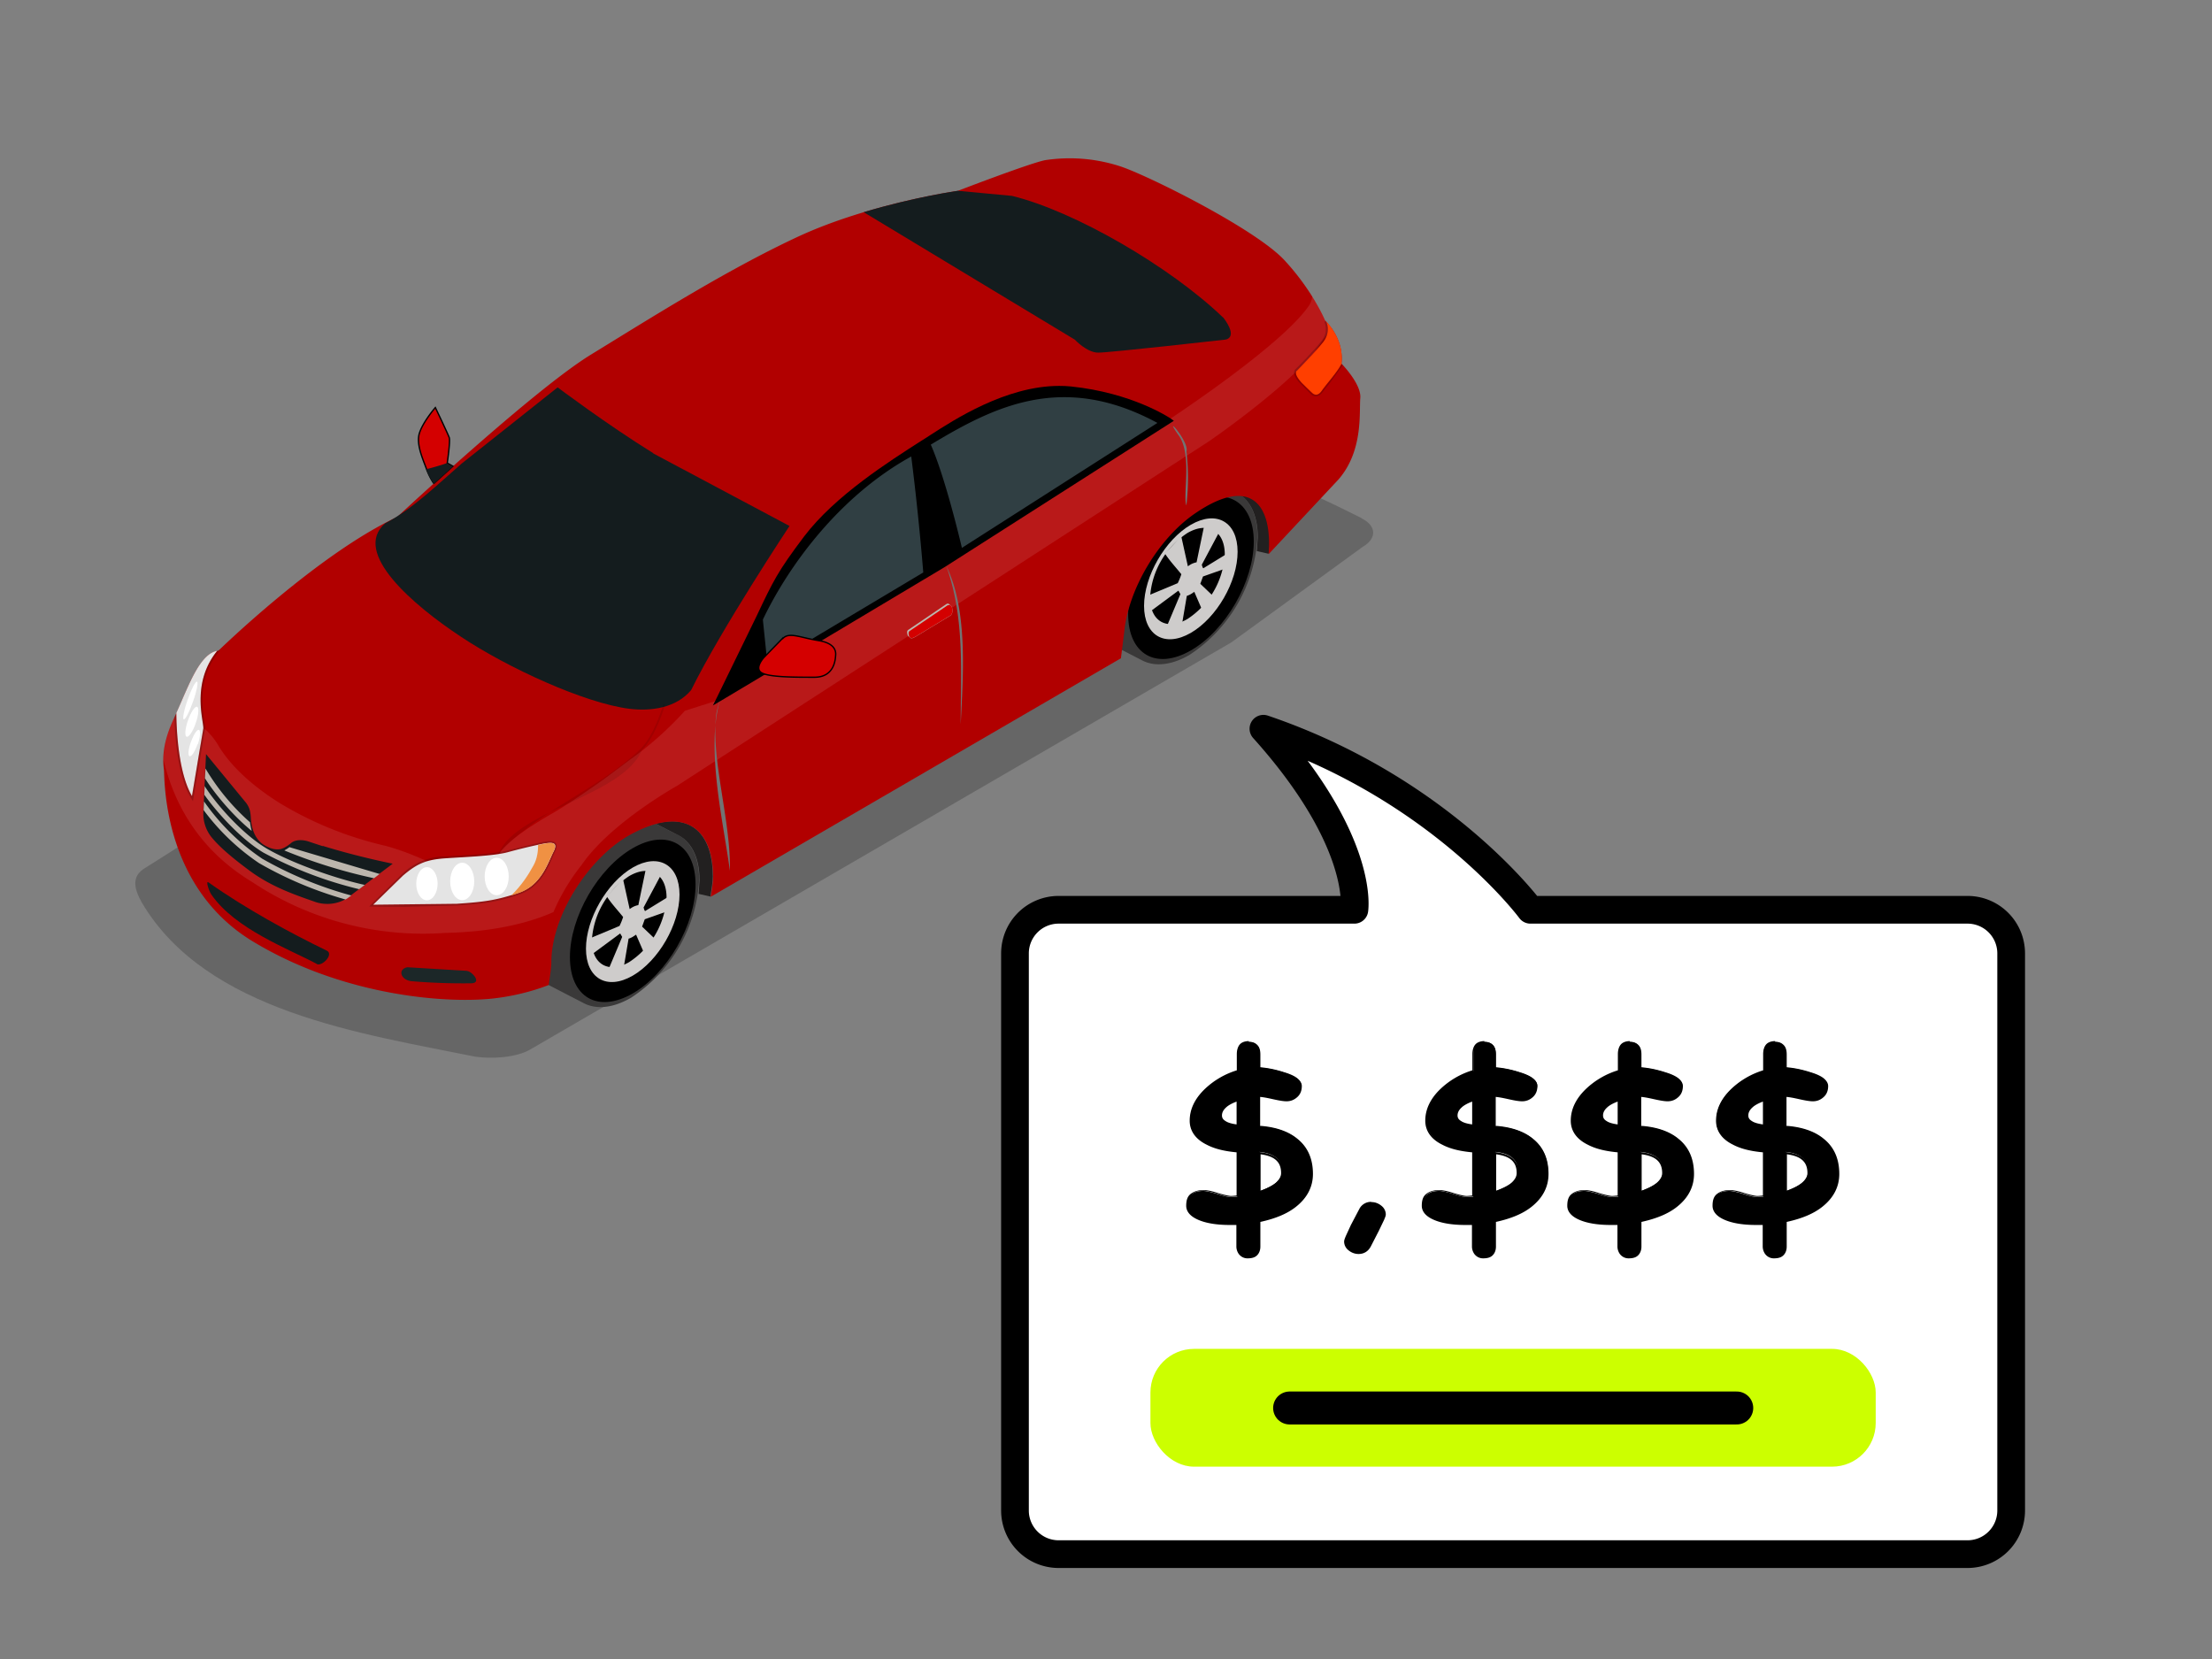 <?xml version="1.0" encoding="utf-8"?>
<svg xmlns="http://www.w3.org/2000/svg" xmlns:v="https://vecta.io/nano" xmlns:xlink="http://www.w3.org/1999/xlink" height="1080" width="1440">
  <rect width="100%" height="100%" fill="#808080" stroke="none"/>
  <defs>
    <filter filterUnits="userSpaceOnUse" x="714.6" y="188.8" width="874.4" height="476.5">
      <feFlood/>
      <feBlend in="SourceGraphic"/>
    </filter>
    <filter filterUnits="userSpaceOnUse" x="724.5" y="454.2" width="30.6" height="108.6">
      <feFlood/>
      <feBlend in="SourceGraphic"/>
    </filter>
    <filter filterUnits="userSpaceOnUse" x="871.7" y="597.9" width="136.2" height="46.5">
      <feFlood/>
      <feBlend in="SourceGraphic"/>
    </filter>
    <path id="D" d="M622.8 444.6c-5 2-7.7 4.3-7.7 7.2 0 2.5 2.6 4 7.7 4.7zm10 42c6.8-2.4 10.3-5.3 10.3-9 0-5.3-3.4-8.3-10.3-9zm24-8.2c0 6-2.5 10.8-7.5 14.7-4 3.2-9.7 5.5-16.6 7v11.7c0 3.3-1.8 5-5.4 5-1.6 0-2.8-.6-3.7-1.8-.7-1-1-2-1-3.2v-10.4l-3.6.1c-6.3 0-11.2-.8-14.7-2.5-3.2-1.5-4.7-3.4-4.7-5.8 0-4.5 2.5-6.7 7.4-6.7 1.3 0 3.5.5 6.5 1.4 3 1 5 1.4 6 1.4a25 25 0 0 0 3.1-.2v-20.7c-5.5-.3-10-1.5-14-3.5-5-2.6-7.5-6-7.5-10.6 0-5.2 2.3-10 6.8-14.2 4-4 9-6.7 14.8-8.6v-7.7c0-3.7 1.7-5.5 5.2-5.5 3.3 0 5 1.8 5 5.5v6.2a45 45 0 0 1 11.3 2.3c5.2 1.7 7.7 3.6 7.7 5.8 0 1.8-.6 3.3-2 4.5s-2.8 2-4.6 2c-1.5 0-3.6-.3-6.3-1-2.8-.6-5-1-6.3-1V457h1c7 .5 12.4 2.5 16.4 5.8 4.5 3.8 6.8 9 6.8 15.6z"/>
    <path id="E" d="M628 417.8c-1.8 0-3.3.5-4.2 1.5s-1.4 2.6-1.4 4.5v7.4a37 37 0 0 0-14.6 8.5c-4.6 4.4-7 9.3-7 14.6 0 4.7 2.7 8.5 7.8 11 3.8 2 8.4 3 13.7 3.5v19.8c-1 .1-2 .2-2.6.2-.7 0-2.8-.4-5.8-1.3h0c-3-1-5.3-1.4-6.7-1.4-2.5 0-4.5.6-6 1.8s-2 3-2 5.4c0 2.6 1.8 4.7 5 6.2 3.6 1.7 8.6 2.6 15 2.6h3v9.8a6 6 0 0 0 1.1 3.5h0 0c1 1.3 2.4 2 4 2 2 0 3.4-.4 4.4-1.4s1.5-2.4 1.5-4v-11.3c6.8-1.5 12.3-3.7 16.4-7h0c5-4 7.7-9 7.7-15 0-6.8-2.3-12.2-7-16-4-3.4-9.7-5.4-16.6-6-.2 0-.4 0-.6 0v-13.3c1.3.1 3 .4 5.7 1 2.7.6 4.8 1 6.4 1 2 0 3.6-.7 5-2s2-3 2-5c0-1.3-.8-2.5-2-3.5s-3.3-2-6-2.8c-4-1.3-7.6-2-11-2.3v-5.8c0-2-.4-3.4-1.4-4.4s-2.3-1.5-4-1.5zm0 1c1.5 0 2.6.4 3.3 1.2s1 2 1 3.8v6.7h.5c3.5.2 7.2 1 11.2 2.3h0 0c2.5.8 4.4 1.7 5.7 2.6s1.7 1.8 1.7 2.7c0 1.7-.6 3-1.8 4.2s-2.6 1.7-4.2 1.7a31 31 0 0 1-6.2-.9h0 0c-3-.6-5-1-6.4-1h-.5v15.4h.5 1 0 0c6.8.5 12.2 2.4 16 5.7 4.4 3.7 6.6 8.7 6.6 15.2 0 5.8-2.4 10.5-7.4 14.3-4 3-9.5 5.4-16.4 6.8l-.4.1v12c0 1.6-.4 2.7-1.2 3.4s-2 1-3.7 1c-1.4 0-2.5-.5-3.2-1.6-.6-1-1-2-1-3v-11h-.5-3.5a34 34 0 0 1-14.5-2.5h0 0c-3-1.5-4.4-3.2-4.4-5.3 0-2 .6-3.7 1.7-4.7s2.8-1.5 5.2-1.5c1.2 0 3.3.5 6.4 1.4h0 0c3 1 5 1.4 6 1.4 1 0 2-.1 3.2-.2l.4-.1V468h-.5c-5.4-.3-10-1.5-13.8-3.4-5-2.5-7.3-5.8-7.3-10.2a19 19 0 0 1 6.6-13.9c4-3.8 8.8-6.6 14.6-8.5l.3-.1v-8c0-1.7.4-3 1.2-3.8s2-1.2 3.5-1.2zm-4.7 25.2l-.7.3c-2.6 1-4.6 2-6 3.4s-2 2.7-2 4.3c0 1.4.8 2.6 2.2 3.4s3.4 1.4 6 1.7h.6zm-1 1.5V456c-2.2-.3-4-.8-5-1.5-1.2-.7-1.7-1.5-1.7-2.6 0-1.3.6-2.5 1.8-3.6 1-1 2.8-2 5-2.8zm10 23v19.2l.7-.2c3.5-1.2 6-2.5 8-4s2.7-3.3 2.7-5.2c0-2.8-1-5-2.7-6.6s-4.5-2.6-8-3zm1 1.2c3 .4 5.4 1.2 7 2.6 1.6 1.4 2.4 3.3 2.4 6 0 1.6-.8 3-2.4 4.5-1.5 1.3-4 2.5-7 3.6z"/>
    <path id="F" d="M1501 327l15.2 7.8c10.7 4.6 17.5 16.6 17.5 34.3l-.7 10.4 8.8 2c1-6 1.8-11.5 1.8-15 0-29.5-14.3-47-42.5-39.6z"/>
    <path id="G" d="M1530.7 372.3c0 30-21 66.5-47 81.5s-47 3-47-27.2c0-30 21-66.5 47-81.5 26-15 47-2.8 47 27.2z"/>
    <path id="H" d="M1518.6 380c0 22.4-15.7 49.5-35 60.7-19.4 11.2-35 2-35-20.2s15.7-49.5 35-60.7c19.4-11.2 35-2 35 20.2z"/>
    <path id="I" d="M1492.7 398.5l20.4-7.2c.4-4 1-8 .8-11.8l-20.7 12.7c-.6.7-1.2-2-1.4-2.5l14.4-27-12.5-2.8-5.8 28h0c-2.5.5-4.4 1.4-6.5 3h0l-5-22.6-12.2 13c3.5 5.4 8.2 10.4 12.3 15.5h0a45 45 0 0 1-2.7 6.7l-22.5 9.4c-.6 4.3-.1 8.6.3 13l22.7-16.8h0l1.5 2.6h0l-12.2 29 12.5-1.2 4.5-26.5h0c2.2-.6 3.8-1.8 5.6-3h0l7.8 18 9.3-12-12.6-12h0z"/>
  </defs>
  <g transform="matrix(1.42 0 0 1.42 -78.65 84.47)">
    <g fill-rule="evenodd">
      <path d="M540.7 357.6h135.6s5-31-41.7-83c81.6 27.7 122.4 83 122.4 83h200.4a20 20 0 0 1 20 20V633a20 20 0 0 1-20 20H540.7a20 20 0 0 1-20-20V377.6a20 20 0 0 1 20-20z" fill="#fff" stroke="#000" stroke-width="12.7" stroke-linejoin="round"/>
      <rect width="332.5" height="54" x="582.8" y="558.9" rx="20" fill="#cf0"/>
    </g>
    <path d="M646.6 586h205" fill="none" stroke="#000" stroke-width="15.1" stroke-linecap="round" stroke-linejoin="round"/>
    <use xlink:href="#D"/>
    <use xlink:href="#E"/>
    <path d="M686.7 504.5l-3.7 7.2c-1 2-2.8 3-5 3a6 6 0 0 1-4.2-1.6c-1.2-1-1.7-2.2-1.7-3.6 0-.8 1-3.2 3-7.3l4-7.5c1.2-1.8 2.8-2.8 5-2.8a6 6 0 0 1 4.2 1.6c1.2 1 1.7 2.3 1.7 3.7 0 .6-1 3-3 7.2z"/>
    <path d="M684 491.5a6 6 0 0 0-5.3 3h0 0l-4 7.6h0l-2.3 5c-.5 1.2-.8 2-.8 2.6 0 1.5.7 3 2 4 1.2 1 2.8 1.7 4.6 1.7 2.5 0 4.4-1.2 5.6-3.4h0l3.7-7.2 2.4-5 .6-1.5c.1-.4.2-.7.2-1 0-1.5-.7-3-2-4-1.2-1-2.8-1.7-4.6-1.7zm0 1c1.5 0 2.8.5 4 1.5 1 1 1.6 2 1.6 3.3 0 0 0 .3-.2.6s-.3.8-.6 1.4l-2.3 5-3.7 7.2h0c-1 2-2.5 2.8-4.7 2.8-1.5 0-2.8-.5-4-1.5h0 0c-1-1-1.6-2-1.6-3.2 0-.2.2-1 .7-2.2s1.2-2.8 2.2-4.8h0l4-7.5h0c1-1.7 2.5-2.5 4.4-2.5z"/>
    <use xlink:href="#D" x="108.2"/>
    <use xlink:href="#E" x="108"/>
    <use xlink:href="#D" x="174.7"/>
    <path d="M802.7 417.8c-1.8 0-3.3.5-4.2 1.5s-1.4 2.6-1.4 4.5v7.4a37 37 0 0 0-14.6 8.5c-4.6 4.4-7 9.3-7 14.6 0 4.7 2.7 8.5 7.8 11 3.8 2 8.4 3 13.7 3.5v19.8c-1 .1-2 .2-2.6.2-.7 0-2.8-.4-5.8-1.3h0c-3-1-5.3-1.4-6.7-1.4-2.5 0-4.5.6-6 1.8s-2 3-2 5.4c0 2.6 1.8 4.7 5 6.2 3.6 1.7 8.6 2.6 15 2.6h3v9.8a6 6 0 0 0 1.1 3.5h0 0c1 1.3 2.4 2 4 2 2 0 3.4-.4 4.4-1.4s1.5-2.4 1.5-4v-11.3c6.8-1.5 12.3-3.7 16.4-7h0c5-4 7.7-9 7.7-15 0-6.8-2.3-12.2-7-16-4-3.4-9.7-5.4-16.6-6-.2 0-.4 0-.6 0v-13.3c1.3.1 3 .4 5.7 1 2.7.6 4.8 1 6.4 1 2 0 3.6-.7 5-2s2-3 2-5c0-1.3-.8-2.5-2-3.5s-3.3-2-6-2.8c-4-1.3-7.6-2-11-2.3v-5.8c0-2-.4-3.4-1.4-4.4s-2.3-1.5-4-1.5zm0 1c1.5 0 2.6.4 3.3 1.2s1 2 1 3.8v6.7h.5c3.5.2 7.2 1 11.2 2.3h0 0c2.5.8 4.4 1.7 5.7 2.6s1.7 1.8 1.7 2.7c0 1.7-.6 3-1.8 4.2s-2.6 1.7-4.2 1.7a31 31 0 0 1-6.2-.9h0 0c-3-.6-5-1-6.4-1h-.5v15.4h.5 1 0 0c6.8.5 12.2 2.4 16 5.7 4.4 3.7 6.6 8.7 6.6 15.2 0 5.8-2.4 10.5-7.4 14.3-4 3-9.5 5.4-16.4 6.8l-.4.1v12c0 1.6-.4 2.7-1.2 3.4s-2 1-3.7 1c-1.4 0-2.5-.5-3.2-1.6-.6-1-1-2-1-3v-11h-.5-3.5a34 34 0 0 1-14.5-2.5h0 0c-3-1.5-4.4-3.2-4.4-5.3 0-2 .6-3.7 1.7-4.7s2.8-1.5 5.2-1.5c1.2 0 3.3.5 6.4 1.4h0 0c3 1 5 1.4 6 1.4 1 0 2-.1 3.2-.2l.4-.1V468h-.5c-5.4-.3-10-1.5-13.8-3.4-5-2.5-7.3-5.8-7.3-10.2a19 19 0 0 1 6.6-13.9c4-3.8 8.8-6.6 14.6-8.5l.3-.1v-8c0-1.7.4-3 1.2-3.8s2-1.2 3.5-1.2zM798 444l-.7.3c-2.6 1-4.6 2-6 3.4s-2 2.7-2 4.3c0 1.4.8 2.6 2.2 3.4s3.4 1.4 6 1.7h.6zm-1 1.5V456c-2.2-.3-4-.8-5-1.5-1.2-.7-1.7-1.5-1.7-2.6 0-1.3.6-2.5 1.8-3.6 1-1 2.8-2 5-2.8zm10 23v19.2l.7-.2c3.5-1.2 6-2.5 8-4s2.7-3.3 2.7-5.2c0-2.8-1-5-2.7-6.6s-4.5-2.6-8-3zm1 1.2c3 .4 5.4 1.2 7 2.6 1.6 1.4 2.4 3.3 2.4 6 0 1.6-.8 3-2.4 4.5-1.5 1.3-4 2.5-7 3.6z"/>
    <use xlink:href="#D" x="241.2"/>
    <use xlink:href="#E" x="241.3"/>
  </g>
  <path opacity=".2" d="M886.5 337.5c9.6 4.8 10 13 .6 18.5l-85.5 62.2-456.4 265c-9.3 5.4-25 6.2-35.8 4.7-73.7-15-175-29.2-217-100.2-5.3-9.4-7-17.4 2.3-22.8 344-215.6 457.4-396.6 791.7-227.6z"/>
  <g transform="matrix(.87 0 0 .87 -515.51 28.59)">
    <path d="M1516 334.7L1501 327a87 87 0 0 0-18.5 7.5c-31.2 16.7-60 60.7-60 96 0 4.3-1 10.5-2 17 0 0 0 0 0 0l26.7 13.8c9.2 4.8 21.6 3.8 35.2-4a113 113 0 0 0 51.1-88.4c0-17.7-6.8-29.7-17.5-34.3z" fill="#3a3939"/>
    <use xlink:href="#F" fill="#222020"/>
    <use xlink:href="#G"/>
    <use xlink:href="#H" fill="#cecccb"/>
    <path d="M1509 382a62 62 0 0 1-27.9 48.3c-15.4 9-28 1.7-28-16A62 62 0 0 1 1481 366c15.4-9 28-1.7 28 16z"/>
    <linearGradient y2="681" x2="1064.2" y1="648.1" x1="1066.4" gradientUnits="userSpaceOnUse">
      <stop offset="0" stop-color="#d1d2d4"/>
      <stop offset="1" stop-color="#86898b"/>
    </linearGradient>
    <use xlink:href="#I" fill="#cecccb"/>
    <linearGradient y2="636.7" x2="1066.8" y1="677.2" x1="1066.8" gradientUnits="userSpaceOnUse">
      <stop offset="0" stop-color="#d1d2d4"/>
      <stop offset="1" stop-color="#86898b"/>
    </linearGradient>
    <linearGradient y2="681" x2="1064.2" y1="648.1" x1="1066.4" gradientUnits="userSpaceOnUse">
      <stop offset="0" stop-color="#d1d2d4"/>
      <stop offset="1" stop-color="#86898b"/>
    </linearGradient>
    <path fill="#3a3939" d="M1098.4 591.3l-15.2-7.8a87 87 0 0 0-18.5 7.5c-31.2 16.7-60 60.7-60 96 0 4.3-1 10.5-2 17 0 0 0 0 0 0l26.7 13.8c9.2 4.8 21.6 3.8 35.2-4a113 113 0 0 0 51.1-88.4c0-17.7-6.8-29.7-17.5-34.3z"/>
    <use xlink:href="#F" x="-417.7" y="256.5" fill="#222020"/>
    <use xlink:href="#G" x="-417.7" y="256.7"/>
    <use xlink:href="#H" x="-417.6" y="256.5" fill="#cecccb"/>
    <path d="M1091.3 638.7a62 62 0 0 1-27.9 48.3c-15.4 9-28 1.7-28-16a62 62 0 0 1 27.9-48.3c15.4-9 28-1.7 28 16z"/>
    <linearGradient gradientUnits="userSpaceOnUse" x1="1066.4" y1="648.1" x2="1064.2" y2="681">
      <stop offset="0" stop-color="#d1d2d4"/>
      <stop offset="1" stop-color="#86898b"/>
    </linearGradient>
    <use xlink:href="#I" x="-417.7" y="256.5" fill="#cecccb"/>
    <linearGradient gradientUnits="userSpaceOnUse" x1="1066.8" y1="677.2" x2="1066.8" y2="636.7">
      <stop offset="0" stop-color="#d1d2d4"/>
      <stop offset="1" stop-color="#86898b"/>
    </linearGradient>
    <linearGradient gradientUnits="userSpaceOnUse" x1="1066.4" y1="648.1" x2="1064.2" y2="681">
      <stop offset="0" stop-color="#d1d2d4"/>
      <stop offset="1" stop-color="#86898b"/>
    </linearGradient>
    <path fill="#b10000" d="M1596.3 239.5c2.2-19.5-12.2-32.5-12.2-32.5s-9-22-30.5-45.2C1532 138.6 1454 99.7 1432 92a122 122 0 0 0-57.5-5c-11.6 2.3-65.4 23-65.4 23s-66 9.3-120 34.5-111.6 61.8-154.4 88-145 121.5-145 121.5C830.3 381.6 756 454 756 454c-15 1.7-23.6 30.6-33.2 50.5s-8.3 33-7.6 38.5-2 87 66.4 128.5 147.4 47 182.2 42.5c16-2 29.5-6 39.3-9.8 1-6.6 2-13 2-17 0-35.4 28.8-79.4 60-96 40.4-21.6 61-3.4 61 32 0 3.5-.7 9-1.8 15l307-178.5 2.5-20c3.3-32.4 26-70 53-88.4 43-29.4 57.8-4.8 55 30.4 0 0 0 0 0 .1L1594 326c18.8-21.5 15.5-50.5 16.4-61 1-10.4-14-25.7-14-25.7z"/>
    <linearGradient gradientUnits="userSpaceOnUse" x1="1312.6" y1="420.2" x2="1363" y2="499">
      <stop offset="0" stop-color="#d9d9d9"/>
      <stop offset="1"/>
    </linearGradient>
    <linearGradient gradientUnits="userSpaceOnUse" x1="910" y1="672.1" x2="678.1" y2="508.5">
      <stop offset="0" stop-color="#fff"/>
      <stop offset="1"/>
    </linearGradient>
    <linearGradient gradientUnits="userSpaceOnUse" x1="1557.4" y1="161.7" x2="769.2" y2="626.7">
      <stop offset="0" stop-color="#fff"/>
    </linearGradient>
    <path opacity=".1" fill="#fff" d="M1584.2 207s-3-7.4-9.8-18.2c-.2 2.6-1 5-2.4 7-20.3 30-105.2 85.6-105.2 85.6l.7.4-169.2 108L1131 490l1-1.7-5 3.7-22 7a251 251 0 0 1-41.1 36.6l-18.7 14c-14 10-29.5 20.5-38.4 25.6-16.3 9.4-38 23-42.5 33.7 0 0-23.8 15.2-46.5 5.4 0 0-18.7-9.6-37.8-14.5a268 268 0 0 1-78.4-31.9c-30.2-19-41.3-36-45-41.8a54 54 0 0 0-13.9-16.2s-4-12-11.8-23.4l-8 18a72 72 0 0 0-8.1 31h0c7 29 23.5 65.7 66.4 91.6a231 231 0 0 0 144.5 38.1c40-.8 66.2-9 81-15.6 5.2-12.4 12.5-24.5 21-35.2 0 0 0 0 0 0 0 0 0 0 0 0 21.7-31.6 71.4-59.2 71.4-59.2l398.3-258s56-38.4 79-67l12.6-17.4h0c-2.6-3.7-5-5.8-5-5.8z"/>
    <path d="M1468.5 280.3c-1.2-.8-29-19.3-74.7-24-2.8-.3-5.8-.4-8.7-.4-40 0-79 25.6-96 36.5l-4 2.6-3.2 2c-24 15.4-64.5 41-87.7 71.6-19.6 26-23 33-35.6 59.7L1129 489l-3 6 5.8-3.4 167.4-100 169.2-108 2.5-1.6z"/>
    <path d="M1081.3 306.2c-34-21-71.5-49.2-71.5-49.2L938 314c-18 15.6-36.7 34-57.2 44.7-25.4 21.8 21 61.3 56.5 84.8 35.5 23.6 92.8 49.8 126.2 54 16.2 2 35-.6 46.2-14 22.7-46 73.6-122.8 73.6-122.8l-102-54.3zm426.4-101.5c-39.7-38.2-111.4-79.7-158-91l-40.5-3.8s-32.5 4.6-70.4 16l158 95.4s9 9.7 17.5 9.7c8.6 0 94.8-9.7 94.8-9.7s10.8-.6-1.3-16.7z" fill="#141c1e"/>
    <path d="M1289 299.8c9.5 21.5 19.7 62 23.3 77.3l146.3-93.5c-71-38.4-122.4-12.2-169.7 16.3zm-125.5 131l-.1.3 3.5 34 116.5-69.6a2027 2027 0 0 0-9-86.8c-52.3 28.8-90.8 79.7-111 122z" fill="#303f43"/>
    <path fill="#141c1e" d="M834 600.3l-9.7-3.2c-2.8-1-5-1.3-7-1.3-4.8 0-7 2.2-7 2.2-2.4 2-5 3.6-7.2 4.3-1 .3-2 .4-3 .4-5.4 0-10.6-3.7-10.6-3.7-6.4-4.4-8.7-12-9.2-19-.3-4.3-.4-8.6-4.6-13.3l-29-35.3-2 43.5a28 28 0 0 0 6.8 19.5c3.6 4.3 10.6 11.5 27.5 24 16.6 12.4 34.6 18.4 48.8 23.4 3.5 1.3 6.8 1.7 9.8 1.7 9 0 14.8-4.4 14.8-4.4l34-25.7c0 0-25.6-5-52.3-13.3z"/>
    <linearGradient gradientUnits="userSpaceOnUse" x1="1296.2" y1="445.8" x2="1281" y2="423.2">
      <stop offset="0" stop-color="#fff"/>
      <stop offset="1"/>
    </linearGradient>
    <path fill="#bcb6ad" d="M1305 422c-.5-1.4-1-2-1.7-2.2-1-1.6-2.4-.8-2.4-.8l-28.8 19.5s-1.3.5-.6 3.2c.3 1.2.8 1.8 1.5 2 .8 1.5 2.3 1.3 4.6-.1 2.7-1.7 26.4-16 26.4-16s2-2 1-5.4z"/>
    <path fill="#d40000" d="M1302 419.8l-28.8 19.5s-1.3.5-.6 3.2c.6 2.6 2.3 2.6 5 1s26.4-16 26.4-16 2-2 1-5.4c-1-3.3-3-2-3-2z"/>
    <linearGradient gradientUnits="userSpaceOnUse" x1="1457.6" y1="343.5" x2="1442.4" y2="320.9">
      <stop offset="0" stop-color="#fff"/>
      <stop offset="1"/>
    </linearGradient>
    <path d="M1178.3 444.6l-14.2 14.6s-7.4 8-1.6 11.4c5.8 3.3 24.3 3.3 39.5 3.3s15.6-14 15.8-16 1-9.2-12.6-11.4c-13.7-2.2-22-6.6-26.8-1.7zM917 329l14.4-13-4.2-2.4s2.4-16.3 1.5-19c-1-2.8-10.4-22.5-10.4-22.5s-9.4 10.8-12 19.4 3.5 21 5.5 27a54 54 0 0 0 5.3 10.4z" fill="#d40000" stroke="#000"/>
    <path fill="#141c1e" d="M927.2 314v-.4a187 187 0 0 1-15.6 4.6l.2.6c1 3.4 3.5 7.5 5.3 10.4l14.4-13z"/>
    <path fill="#1c2728" d="M942 693.6l-44.6-2.7c-7.3 1.4-5.3 9.2 2.7 10.4a453 453 0 0 0 45.2 1.6c8-.3.5-8.8-3.2-9.2z"/>
    <path d="M829.4 688.3c-20.6-11-61-26-78.7-51.8-1.8-2.6-4.6-11-2-9 28 19.8 61.2 37.8 88.4 51 5.4 2.6-3.4 12-7.6 10z" fill="#141c1e"/>
    <path d="M964.7 609l-1.3-.2c27-33 75.5-49.7 108.5-81.3 10.5-10.4 17-33.3 17-33.5l1.3.4c-.3 1-6.7 23.5-17.4 34-14.2 35.3-99 45.5-108.2 80.6z" opacity=".1"/>
    <path d="M745.7 555.2l-.3 6.6c11 15.4 28.7 34 44.2 43.3a299 299 0 0 0 71.7 27.4l4.2-3.2c-23-5-56.2-17-74-27.6-16.6-10-36-31-46-46.6zm42.8 54.3a166 166 0 0 1-43.3-42.7l-.3 6.5a170 170 0 0 0 41.5 39.7 283 283 0 0 0 64.7 27.2l1.3-.8 3-2.2a286 286 0 0 1-66.8-27.6zm-8.8-27a168 168 0 0 1-33.4-40.3l-.4 7.3c8 12.6 21.4 28.3 35 39.4-.7-2.4-1-4.6-1.3-6.4zm29.6 18.4c-1.5 1.2-3 2-4 2.6a395 395 0 0 0 67.1 20.8l4.2-3.2-67.3-20z" fill="#bcb6ad"/>
    <path d="M1480.4 304.6c1.7-7.6-17.8-28.8-6.5-12.5 11.2 14 3.4 46 6.4 53.2a177 177 0 0 0 0-40.7zm-179.7 86.2c14 39.6 10.6 79.6 10.7 118.3 2-39 5.2-85.5-10.7-118.3zM1131 492c-10.2 37 3 91 7.7 126.8.8-38.5-14.8-84.6-10-118.5a94 94 0 0 1 2.2-8.3z" fill="#717474"/>
    <path opacity=".2" d="M1008.7 598.5c-1.2-2-3.7-2-4.6-2-2 0-4.2.4-6.2.8l-26 6.3c-8.2 2.2-23 3-36.2 3.8l-10.2.6a47 47 0 0 0-32.3 13.3l-22.4 22-2 2.2h3a1430 1430 0 0 0 24.1.2l38.6-1c21.8-1.5 30.7-2.8 47-8.4 14.4-5 20.2-18 24-26.5l2-4.6c1.7-3.2 2-5.4 1-7z"/>
    <path d="M871.7 644.2l22.3-21.8c10.5-9 17.4-12 31.5-13 14-1 36-1.7 46.7-4.5a429 429 0 0 1 26.1-6.3c6.8-1.3 12.5-1.8 8.3 6-4 8-9 24.7-25.5 30.4-16.6 5.7-25.7 7-46.8 8.4l-62.6.7zm-135.5-81.4l8.5-50.7c.5-5-9.4-33.6 10.4-58-13.5 2.4-21.8 27.3-30.6 46.5.1 14 1.7 45 11.7 62.2z" fill="#e4e4e4"/>
    <path opacity=".2" d="M755 454.2c-19.8 24.3-10 53-10.4 58l-8.5 50.7c-10-17-11.5-48.2-11.7-62h0l-1.3 2.8c.3 14.4 2.2 43.7 12 60l1.8 3 .6-3.5 8.5-50.8c.1-1-.2-2.8-.6-5.4-1.6-10.6-5-32.5 10.6-51.8l1.3-1.6-.7-.2-.8.8c-.3.1-.5.1-.8.2z"/>
    <path fill="#ff3f00" d="M1585 208s3.7 7-2.3 15c-6 7.8-19.6 21.4-19.6 21.4s-3.5 1.6 3.6 9.3l8 7.7a4 4 0 0 0 2.6 1.1c1.2 0 2.7-.6 4.3-3 3.6-5.2 11.2-13.3 14.7-20 2-16.5-8.2-28.4-11.3-31.7z"/>
    <path opacity=".2" d="M1596.3 239.5c-3.5 6.6-11 14.7-14.7 20-1.6 2.2-3 3-4.3 3-1.6 0-2.6-1-2.6-1s-.8 0-8-7.7c-7.2-7.7-3.6-9.3-3.6-9.3l19.6-21.4c6-7.8 2.3-15 2.3-15l-1-1-.3 1.5c.1.3 3.2 6.6-2.2 13.5-5.6 7.3-18 19.8-19.3 21-.5.3-1 1-1.3 2-.5 2.3 1 5.3 4.8 9.2l8 8c.4.4 1.7 1.3 3.4 1.3 2 0 3.8-1.2 5.4-3.4 1.3-1.8 3-4 5-6.3l9.7-13.4z"/>
    <path d="M739 508.2c-2 6.2-5.2 10.8-6.8 10.2-1.6-.5-1.2-6 1-12.2s5.2-10.8 6.8-10.2 1.2 6-1 12.2zm-2-16.2c-2.7 7.8-5.8 13.8-7 13.4-1-.4.2-7 3-14.8 2.7-7.8 5.8-13.8 7-13.4 1 .4-.2 7-3 14.8zm3.4 32c-2 5.4-4.5 9.5-6 9-1.4-.5-1-5.3 1-10.7s4.5-9.5 6-9c1.4.5 1 5.3-.8 10.7z" fill="#fff"/>
    <linearGradient gradientUnits="userSpaceOnUse" x1="740.2" y1="474.5" x2="731.6" y2="534.5">
      <stop offset="0" stop-color="#fff"/>
    </linearGradient>
    <path fill="#f09143" d="M981 635.2c16.6-5.7 21.3-22.4 25.5-30.4 4-8-1.5-7.5-8.3-6l-3 .6c0 4-.5 10-3.4 15.2-4 7.4-9 15-16.7 22.6l6-2z"/>
    <path d="M947.4 626.7c0 7.8-4 14-9 14s-9-6.3-9-14c0-7.8 4-14 9-14s9 6.3 9 14zm25.8-3.7c0 7.8-4 14-9 14s-9-6.3-9-14c0-7.8 4-14 9-14s9 6.3 9 14zm-53.2 5.4c0 6.8-3.6 12.4-8 12.4s-8-5.5-8-12.4c0-6.8 3.6-12.4 8-12.4s8 5.5 8 12.4z" fill="#fff"/>
    <linearGradient gradientUnits="userSpaceOnUse" x1="941.8" y1="612.3" x2="941.1" y2="647">
      <stop offset="0" stop-color="#adadad"/>
      <stop offset="1" stop-color="#fff"/>
    </linearGradient>
  </g>
</svg>
